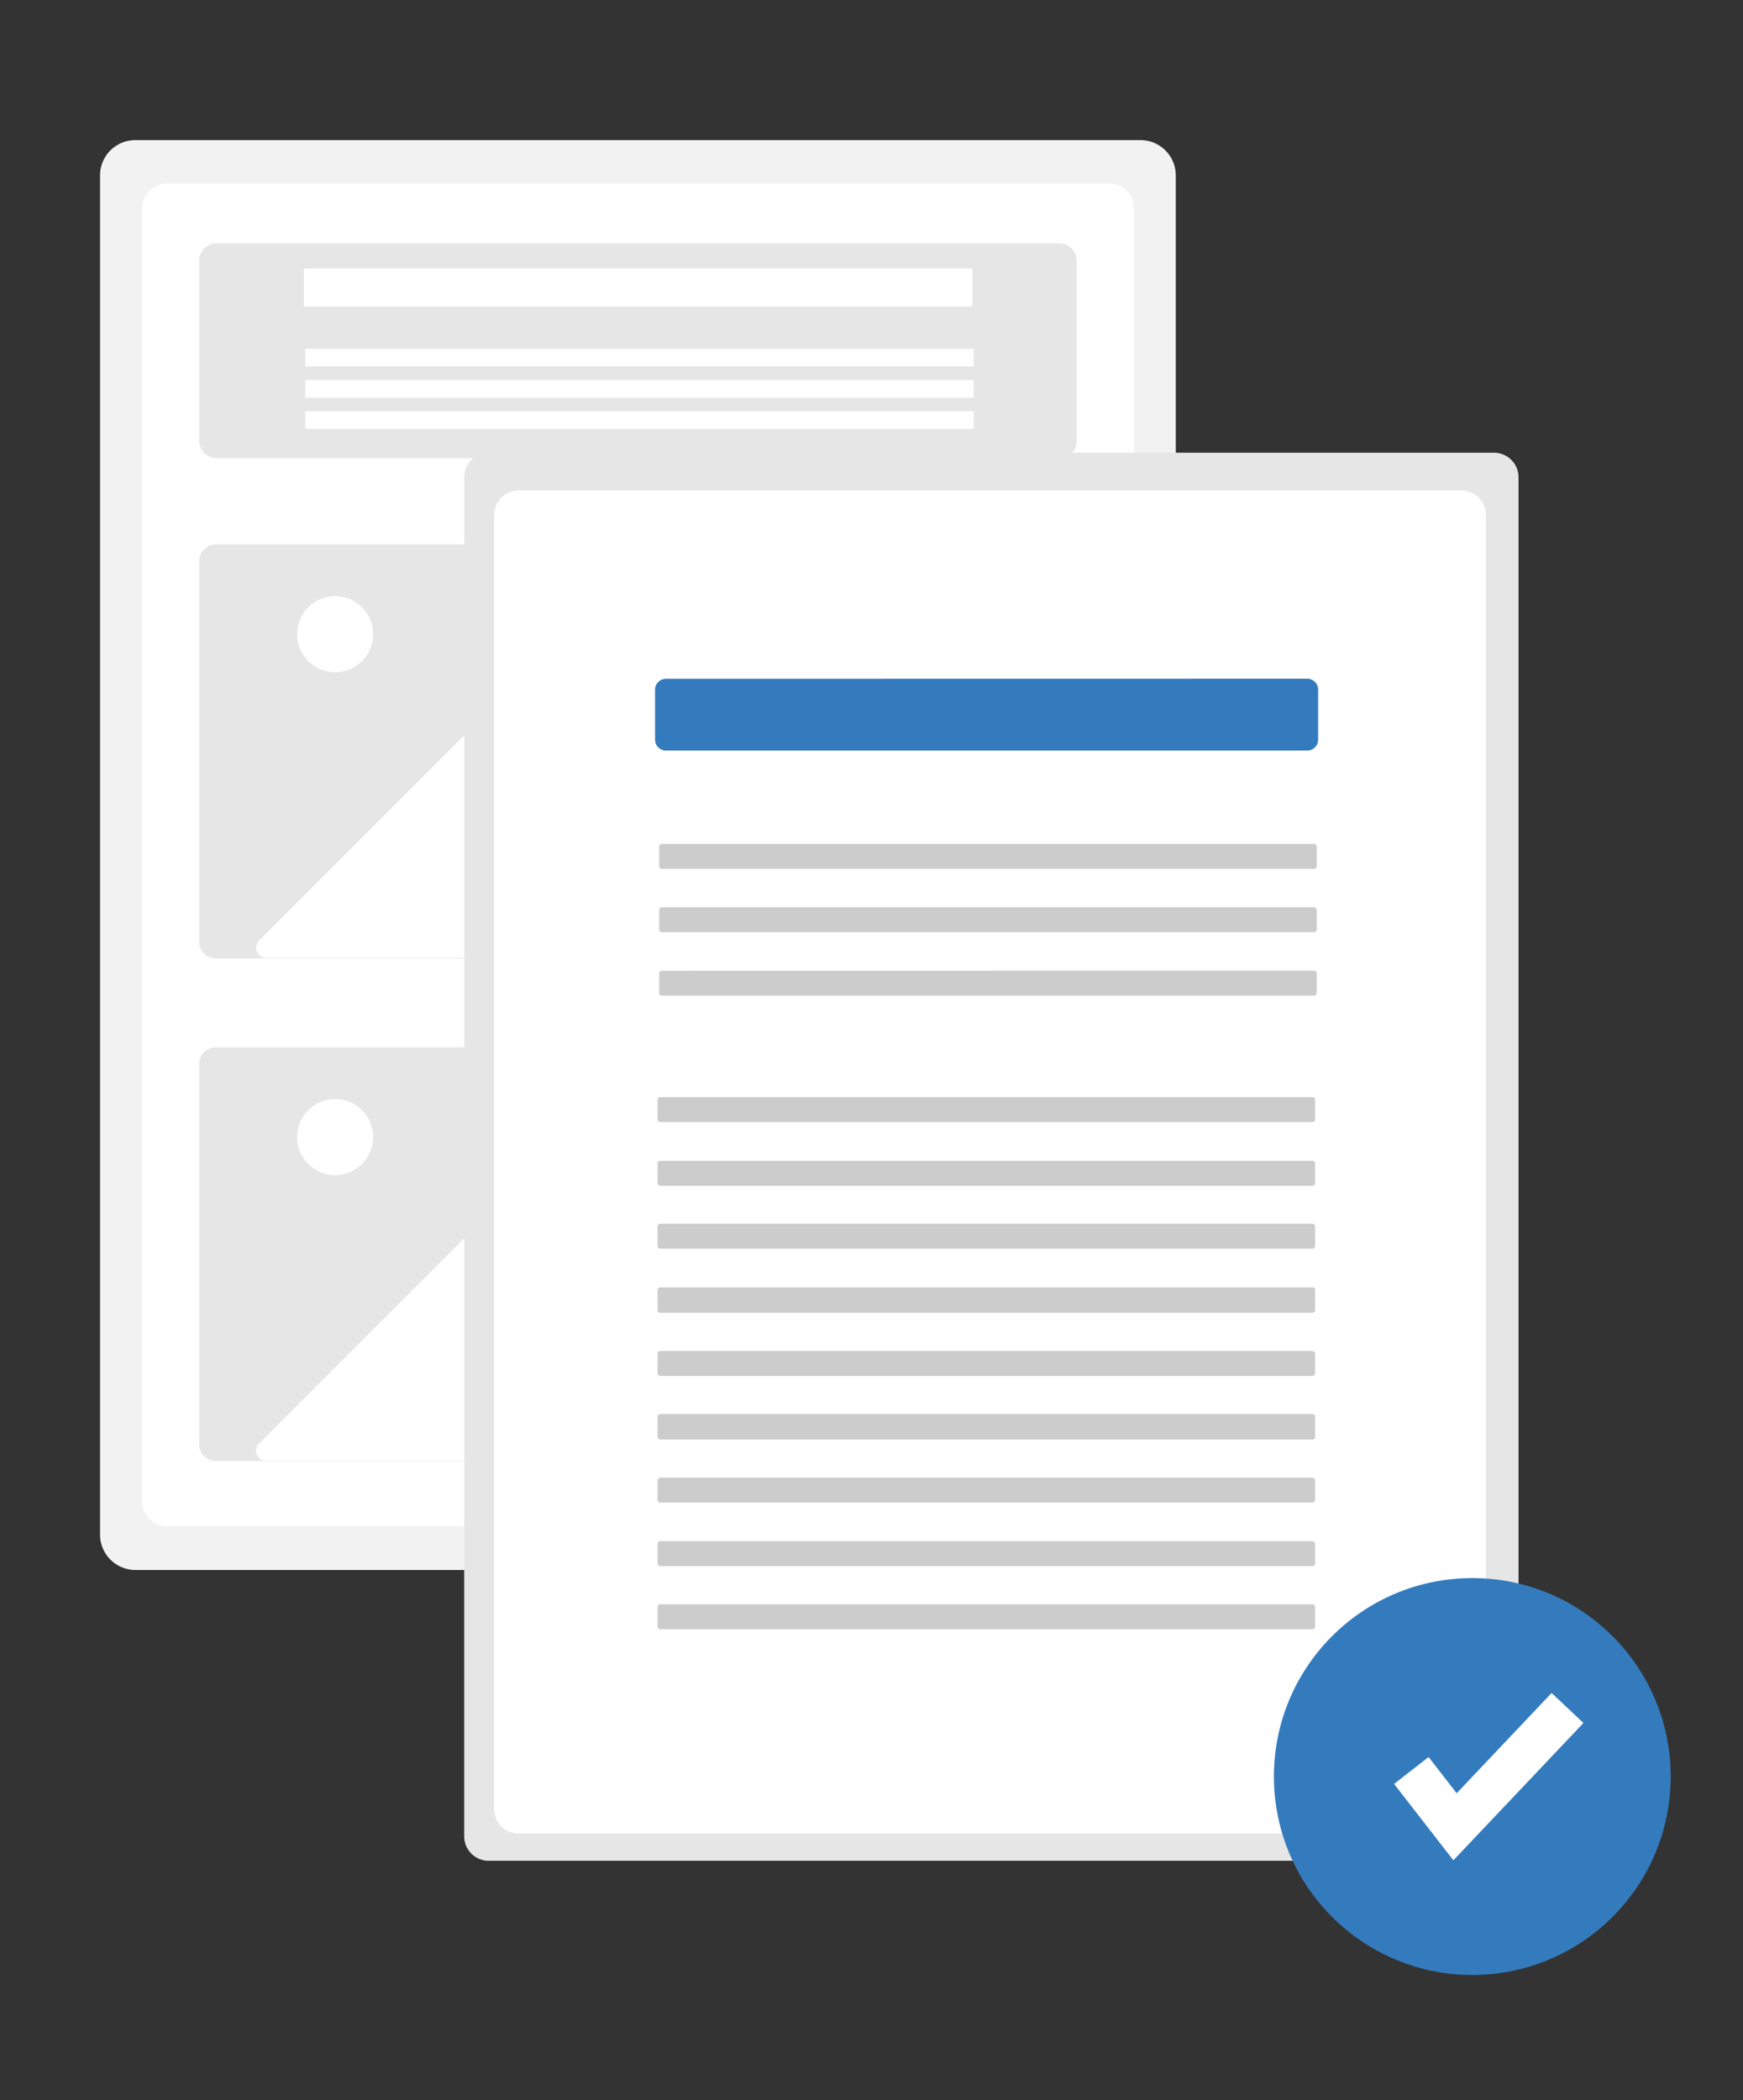 <svg id="ad1dd13e-2ec4-4c24-88e7-d38d592282c0" xmlns="http://www.w3.org/2000/svg" viewBox="0 0 174.23 209.85"><rect x="0" y="0" width="174.23" height="209.85" fill="#333333" stroke="none"/><defs><style>.cls-1{fill:#f2f2f2;}.cls-2{fill:#fff;}.cls-3{fill:#e6e6e6;}.cls-4{fill:#347bbe;}.cls-5{fill:#ccc;}</style></defs><path class="cls-1" d="M114,14H13.53A3.53,3.53,0,0,0,10,17.53V153.34a3.54,3.54,0,0,0,3.53,3.54H114a3.54,3.54,0,0,0,3.53-3.54V17.53A3.53,3.53,0,0,0,114,14Z"/><path class="cls-2" d="M16.64,18.35a2.47,2.47,0,0,0-2.43,2.5V150a2.47,2.47,0,0,0,2.43,2.5h94.29a2.46,2.46,0,0,0,2.42-2.5V20.85a2.46,2.46,0,0,0-2.42-2.5Z"/><path class="cls-3" d="M21.54,24.32a1.76,1.76,0,0,0-1.63,1.84V43.94a1.75,1.75,0,0,0,1.63,1.84H106a1.74,1.74,0,0,0,1.63-1.84V26.16A1.75,1.75,0,0,0,106,24.32Z"/><path class="cls-3" d="M21.54,54.4a1.67,1.67,0,0,0-1.63,1.68v38a1.65,1.65,0,0,0,1.63,1.68H106a1.65,1.65,0,0,0,1.63-1.68v-38A1.67,1.67,0,0,0,106,54.4Z"/><rect class="cls-2" x="30.37" y="26.83" width="66.82" height="3.8"/><rect class="cls-2" x="30.51" y="34.85" width="66.82" height="1.77"/><rect class="cls-2" x="30.51" y="37.97" width="66.82" height="1.77"/><rect class="cls-2" x="30.51" y="41.09" width="66.82" height="1.77"/><path class="cls-2" d="M70.07,95.83h30.75a1,1,0,0,0,1-1,1,1,0,0,0-.29-.7L81.84,74.46a1,1,0,0,0-1.4,0l-4.89,4.89a2.08,2.08,0,0,1-2.94,0h0L57.28,64a1,1,0,0,0-1.4,0l-30,30a1,1,0,0,0,0,1.4,1,1,0,0,0,.7.29H70.11Z"/><circle class="cls-2" cx="33.5" cy="63.37" r="3.8"/><path class="cls-3" d="M21.54,104.66a1.65,1.65,0,0,0-1.63,1.67v38A1.65,1.65,0,0,0,21.54,146H106a1.65,1.65,0,0,0,1.63-1.68v-38a1.65,1.65,0,0,0-1.63-1.67Z"/><path class="cls-2" d="M70.07,146.08h30.75a1,1,0,0,0,1-1,1,1,0,0,0-.29-.7L81.84,124.71a1,1,0,0,0-1.4,0l-4.89,4.89a2.08,2.08,0,0,1-2.94,0h0L57.28,114.27a1,1,0,0,0-1.4,0l-30,30a1,1,0,0,0,0,1.4,1,1,0,0,0,.7.29H70.11Z"/><circle class="cls-2" cx="33.5" cy="113.62" r="3.8"/><path class="cls-3" d="M48.84,45.24a2.44,2.44,0,0,0-2.44,2.44V183.49a2.45,2.45,0,0,0,2.44,2.45h100.5a2.45,2.45,0,0,0,2.45-2.45V47.68a2.45,2.45,0,0,0-2.45-2.44Z"/><path class="cls-2" d="M51.81,49a2.46,2.46,0,0,0-2.42,2.5V180.72a2.46,2.46,0,0,0,2.42,2.5H146.1a2.47,2.47,0,0,0,2.43-2.5V51.54A2.47,2.47,0,0,0,146.1,49Z"/><path class="cls-4" d="M66.57,67.83a1.09,1.09,0,0,0-1.09,1.09v5A1.09,1.09,0,0,0,66.57,75h64.1a1.09,1.09,0,0,0,1.09-1.09v-5a1.09,1.09,0,0,0-1.09-1.09Z"/><path class="cls-5" d="M66.16,84.33a.28.28,0,0,0-.27.28v1.94a.27.27,0,0,0,.27.27h65.19a.27.27,0,0,0,.27-.27V84.61a.28.28,0,0,0-.27-.28Z"/><path class="cls-5" d="M66.16,90.66a.27.27,0,0,0-.27.27v1.95a.27.27,0,0,0,.27.27h65.19a.27.27,0,0,0,.27-.27V90.93a.27.27,0,0,0-.27-.27Z"/><path class="cls-5" d="M66.16,97a.27.27,0,0,0-.27.27v1.95a.27.27,0,0,0,.27.27h65.19a.27.27,0,0,0,.27-.27V97.26a.27.27,0,0,0-.27-.27Z"/><path class="cls-5" d="M66,109.63a.27.27,0,0,0-.27.27v1.95a.27.27,0,0,0,.27.27h65.19a.27.27,0,0,0,.27-.27V109.9a.27.27,0,0,0-.27-.27Z"/><path class="cls-5" d="M66,116a.27.27,0,0,0-.27.27v1.94a.28.28,0,0,0,.27.28h65.19a.28.28,0,0,0,.27-.28v-1.94a.27.27,0,0,0-.27-.27Z"/><path class="cls-5" d="M66,122.28a.28.28,0,0,0-.27.28v1.94a.27.27,0,0,0,.27.27h65.19a.27.27,0,0,0,.27-.27v-1.94a.28.28,0,0,0-.27-.28Z"/><path class="cls-5" d="M66,128.64a.27.27,0,0,0-.27.27v2a.27.27,0,0,0,.27.27h65.19a.27.27,0,0,0,.27-.27v-2a.27.27,0,0,0-.27-.27Z"/><path class="cls-5" d="M66,135a.27.27,0,0,0-.27.27v1.95a.27.27,0,0,0,.27.27h65.19a.27.27,0,0,0,.27-.27v-1.95a.27.27,0,0,0-.27-.27Z"/><path class="cls-5" d="M66,141.3a.27.27,0,0,0-.27.27v2a.27.27,0,0,0,.27.27h65.19a.27.27,0,0,0,.27-.27v-2a.27.27,0,0,0-.27-.27Z"/><path class="cls-5" d="M66,147.66a.27.27,0,0,0-.27.27v1.94a.28.28,0,0,0,.27.28h65.19a.28.28,0,0,0,.27-.28v-1.94a.27.27,0,0,0-.27-.27Z"/><path class="cls-5" d="M66,154a.28.28,0,0,0-.27.28v1.94a.27.27,0,0,0,.27.27h65.19a.27.27,0,0,0,.27-.27v-1.94a.28.28,0,0,0-.27-.28Z"/><path class="cls-5" d="M66,160.31a.27.27,0,0,0-.27.27v1.95a.27.27,0,0,0,.27.27h65.19a.27.27,0,0,0,.27-.27v-1.95a.27.27,0,0,0-.27-.27Z"/><circle class="cls-4" cx="147.17" cy="177.52" r="19.83"/><polygon class="cls-2" points="145.28 185.89 139.35 178.26 142.8 175.57 145.61 179.19 155.1 169.17 158.28 172.17 145.28 185.89"/></svg>